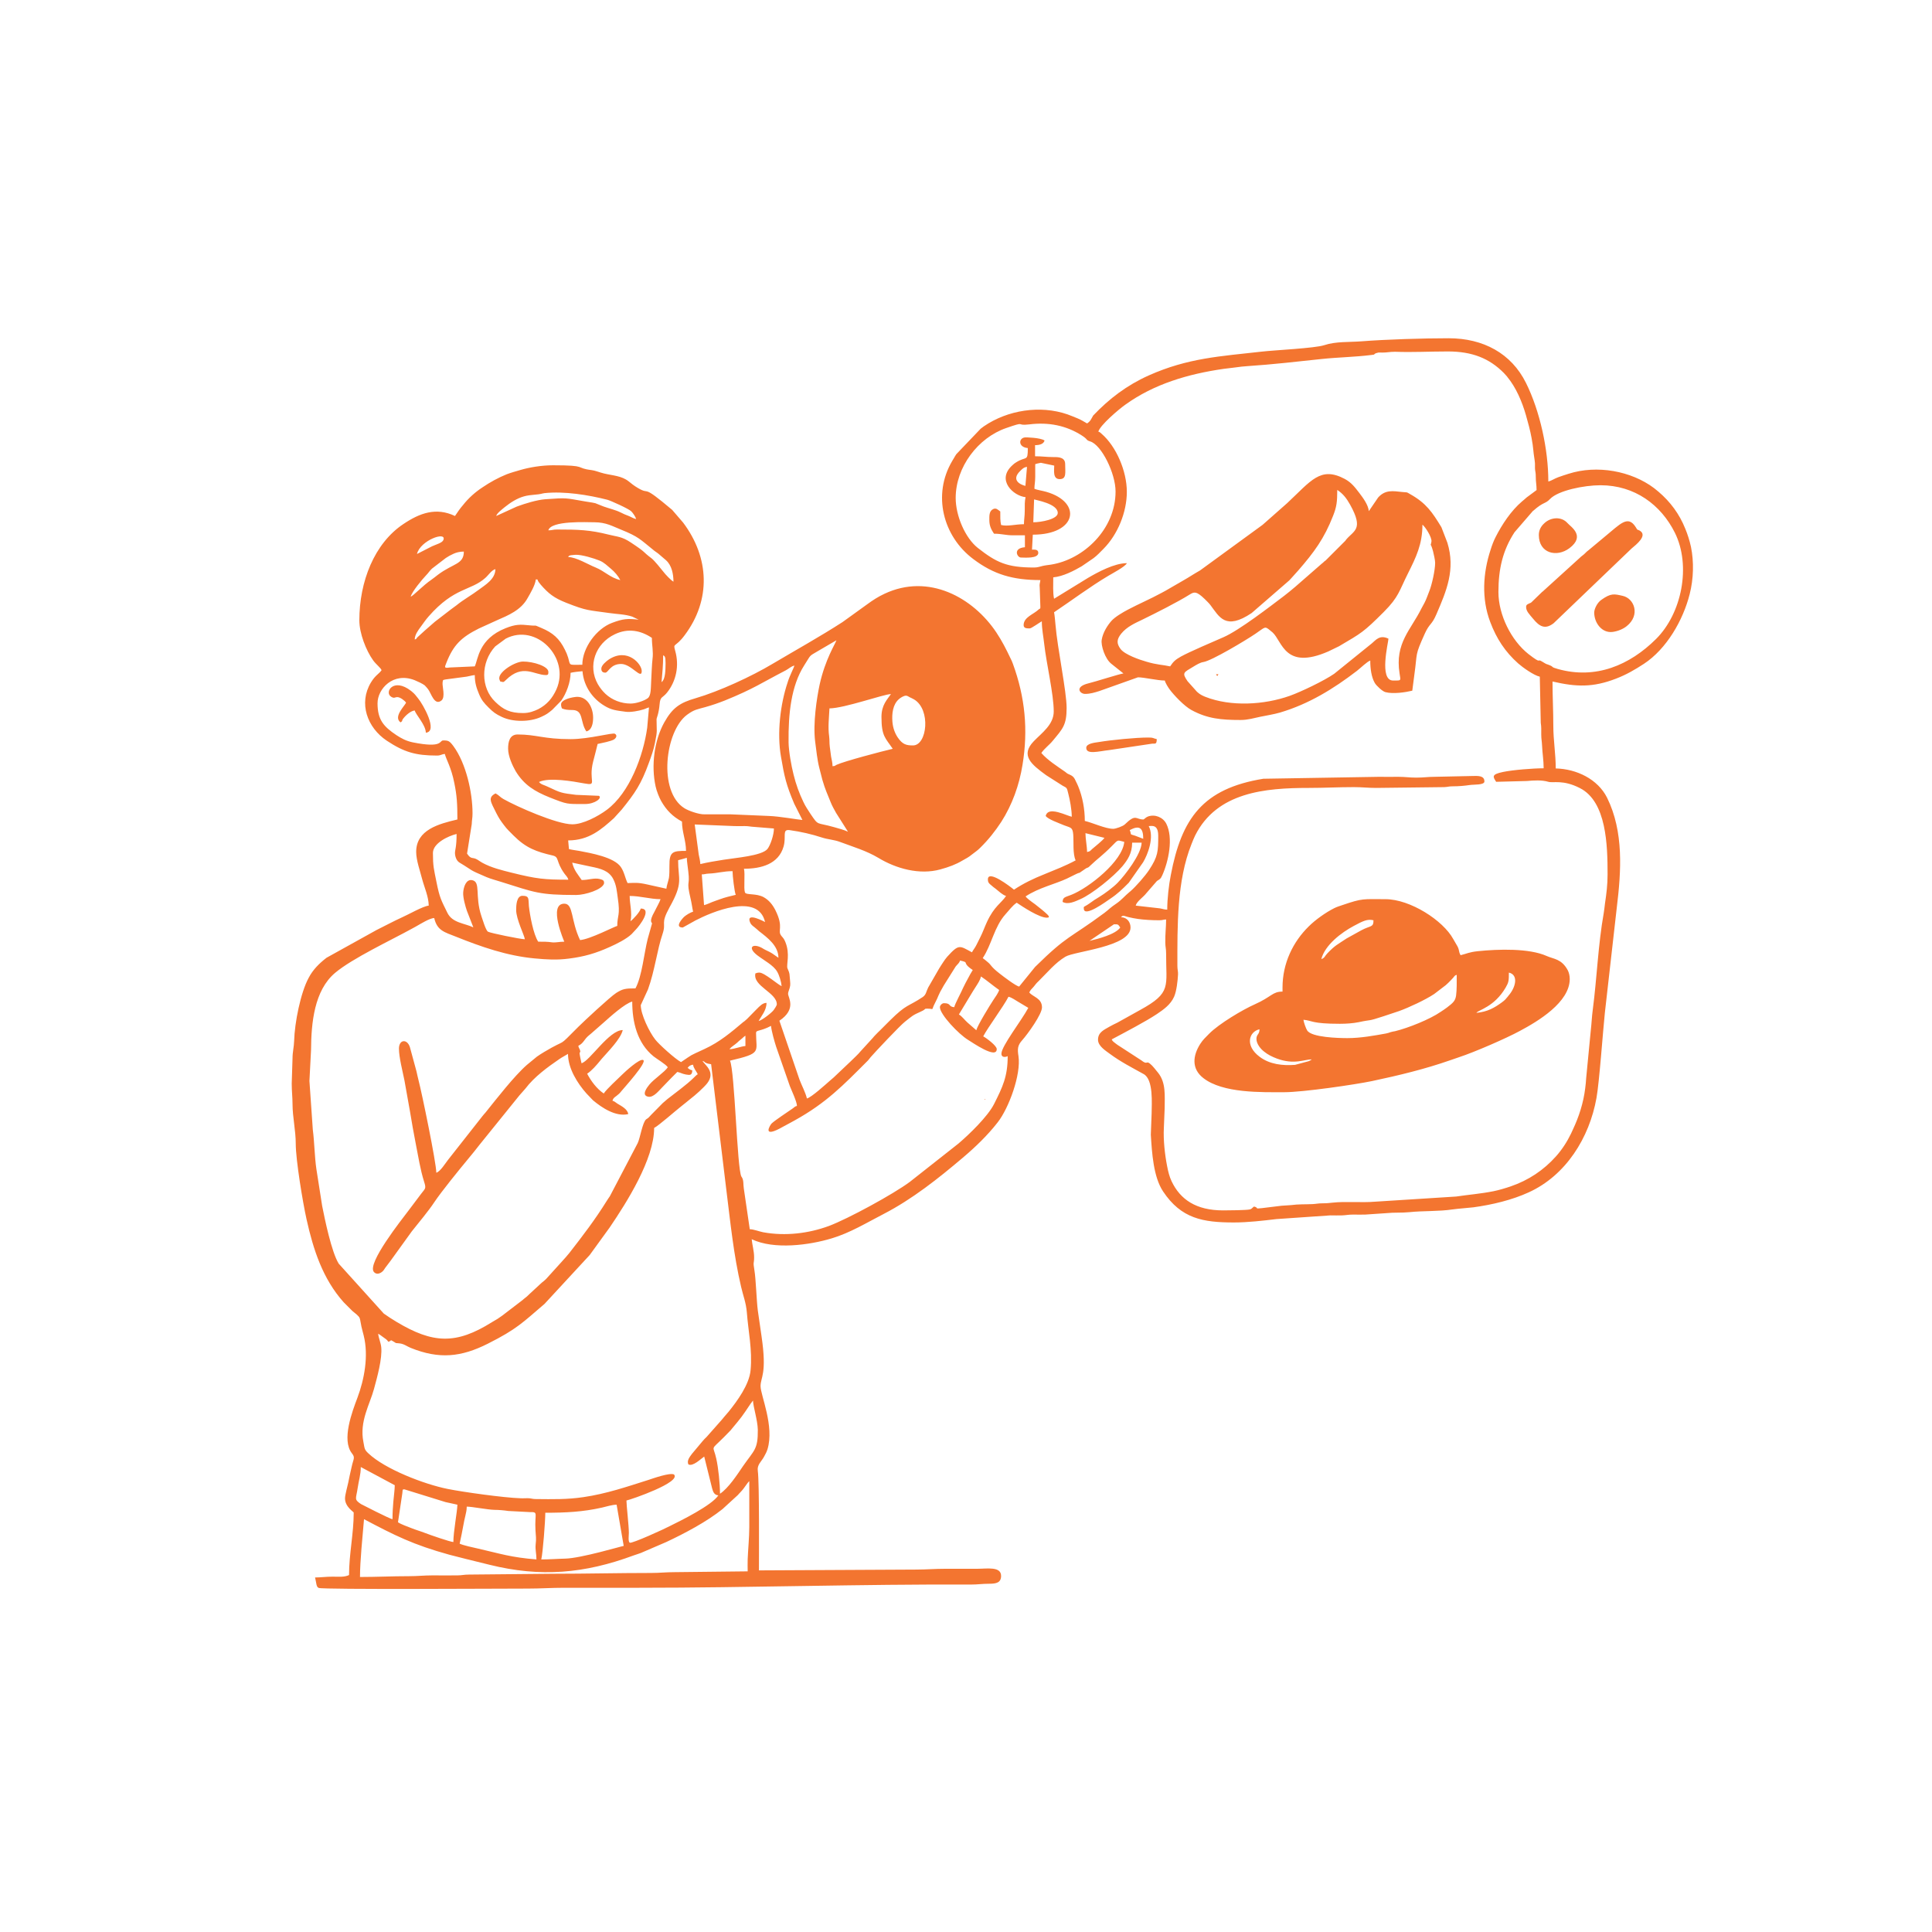 <?xml version="1.0" encoding="UTF-8"?>
<svg xmlns="http://www.w3.org/2000/svg" width="400" height="400" viewBox="0 0 400 400" fill="none">
  <path fill-rule="evenodd" clip-rule="evenodd" d="M112.065 322.865C112.398 321.465 112.898 314.931 112.898 313.198C117.032 313.198 120.665 313.031 124.632 312.131C125.532 311.931 126.732 311.531 127.665 311.531L129.132 320.065C128.732 320.098 120.265 322.631 116.998 322.698C115.332 322.731 113.898 322.865 112.065 322.865ZM203.932 227.531C203.632 227.831 204.132 227.631 203.965 227.531C203.998 227.531 203.965 227.531 203.932 227.531ZM252.265 139.598H251.765C252.132 140.098 251.898 140.098 252.265 139.598ZM124.498 138.431C124.498 138.998 124.765 139.265 125.332 139.265C125.932 139.265 126.365 137.465 128.598 137.465C130.732 137.465 132.865 140.831 132.865 138.931C132.865 137.465 129.898 134.031 126.065 136.531C125.532 136.898 124.498 137.731 124.498 138.431ZM103.365 140.398C103.365 140.765 103.432 140.598 103.532 141.065C104.298 141.265 104.198 141.298 104.732 140.798C108.232 137.331 110.598 139.765 113.032 139.765C113.532 139.765 113.532 139.531 113.532 139.098C113.532 137.965 110.498 136.965 108.298 136.965C106.665 136.965 103.365 138.998 103.365 140.398ZM116.165 145.831C116.165 146.265 116.232 146.298 116.332 146.665C116.932 146.931 117.565 146.998 118.465 146.998C120.898 146.998 120.032 149.398 121.398 151.431C122.565 151.165 122.798 149.698 122.798 148.631C122.832 146.531 121.532 143.831 118.898 144.331C117.965 144.465 116.165 144.931 116.165 145.831ZM224.898 154.831C224.898 156.298 227.498 155.531 229.632 155.298L238.565 153.965C239.232 153.931 239.465 154.131 239.498 153.031C238.598 152.831 238.932 152.698 237.698 152.698C235.165 152.698 230.065 153.198 227.498 153.631C226.598 153.765 224.898 153.931 224.898 154.831ZM82.265 144.331C82.865 144.331 83.798 145.065 84.065 145.465C83.898 146.065 81.332 148.398 82.932 149.565C83.532 149.131 83.032 149.398 83.465 148.798C83.965 148.131 85.032 147.165 85.865 147.098C86.098 147.998 88.132 150.065 88.165 151.698C90.798 151.465 87.532 145.731 86.565 144.598C86.032 143.965 85.998 143.765 85.132 143.065C81.432 140.165 79.498 143.365 80.998 144.265C81.665 144.665 81.732 144.331 82.265 144.331ZM318.598 110.765C318.598 114.565 322.298 115.465 324.932 113.498C328.332 110.931 325.198 109.065 324.532 108.298C323.265 106.865 320.998 107.065 319.665 108.398C319.065 108.965 318.598 109.731 318.598 110.765ZM330.065 126.831C330.065 128.965 331.665 131.131 333.898 130.831C335.065 130.665 336.098 130.198 336.798 129.631C339.665 127.331 338.365 123.898 335.965 123.365C334.198 122.965 333.532 122.765 331.532 124.198C330.665 124.798 330.065 126.098 330.065 126.831ZM213.932 108.131L214.098 103.398C214.398 103.531 218.998 104.265 218.998 106.198C218.998 107.498 215.565 108.131 213.932 108.131ZM212.298 100.598C211.165 100.331 209.332 99.365 211.198 97.531C211.598 97.131 211.965 96.731 212.632 96.665L212.298 100.598ZM212.798 92.765C212.798 95.698 212.498 94.365 210.365 95.731C210.065 95.931 209.898 96.031 209.632 96.298C206.165 99.398 209.865 102.698 212.332 102.931C212.132 103.865 212.165 104.598 212.165 105.731C212.165 106.865 211.998 107.631 211.998 108.531C210.232 108.531 208.665 109.031 207.265 108.698C207.065 107.765 207.098 107.031 207.098 105.898C206.632 105.565 206.265 105.098 205.632 105.398C204.765 105.798 204.832 106.831 204.832 107.698C204.832 108.965 205.298 109.731 205.798 110.498C207.398 110.498 208.198 110.831 209.732 110.831H212.198V113.298C209.632 113.498 210.598 115.431 211.365 115.431C212.132 115.431 214.965 115.698 214.965 114.465C214.965 113.698 214.165 113.798 213.665 113.798L213.832 110.698C222.965 110.698 224.132 103.998 216.632 101.831C216.098 101.665 214.565 101.398 214.165 101.198C214.165 100.365 214.332 99.798 214.332 98.731C214.332 97.865 214.332 96.998 214.332 96.098C214.698 95.998 214.832 95.931 215.265 95.865C215.632 95.798 215.365 95.798 215.732 95.865L218.265 96.398C218.265 97.398 217.932 99.198 219.398 99.198C220.865 99.198 220.532 97.831 220.532 96.098C220.532 94.798 219.432 94.598 218.065 94.631C216.598 94.631 215.798 94.465 214.298 94.465V92.165C215.165 92.165 216.065 91.965 216.265 91.198C215.365 90.598 212.398 90.531 212.198 90.565C210.865 90.698 210.765 92.598 212.798 92.765ZM315.965 125.665C315.965 125.165 316.298 125.098 316.698 124.898C316.932 124.798 316.832 124.865 317.032 124.731L319.265 122.565C319.298 122.531 319.332 122.498 319.365 122.498L326.998 115.565C327.332 115.231 327.332 115.265 327.698 114.965C328.065 114.698 328.132 114.565 328.465 114.265C328.665 114.098 328.598 114.131 328.832 113.965L332.232 111.131C335.432 108.531 337.032 106.498 338.698 109.198C339.132 109.931 338.865 109.498 339.498 109.865C341.165 110.865 338.832 112.698 337.798 113.565L321.665 129.031C319.932 130.365 318.765 129.765 317.432 128.131C316.598 127.131 315.965 126.531 315.965 125.665ZM118.132 153.031C112.498 153.031 111.098 152.065 107.165 152.065C105.465 152.065 105.198 153.698 105.198 154.998C105.198 156.598 106.132 158.565 106.765 159.665C108.498 162.531 110.732 163.865 113.798 165.098C117.532 166.565 117.265 166.465 121.098 166.465C123.265 166.465 124.732 165.165 123.998 164.765L119.265 164.565C116.165 164.165 116.265 164.231 113.298 162.831C112.598 162.498 111.998 162.431 111.598 161.898C113.698 160.898 118.598 161.765 120.965 162.198C123.832 162.731 121.765 161.765 122.798 157.698C123.132 156.398 123.432 155.298 123.732 154.031C124.532 153.865 126.465 153.465 127.065 153.131C127.565 152.831 127.865 152.265 127.332 151.931C126.865 151.598 122.065 153.031 118.132 153.031ZM297.132 116.498C297.132 118.098 296.432 121.131 295.932 122.365C295.598 123.198 295.332 124.031 294.932 124.798L294.298 125.965C292.098 130.431 288.765 133.131 289.765 139.431C289.998 140.998 290.198 140.898 288.432 140.898C285.465 140.898 287.432 133.065 287.465 132.231C285.665 131.365 284.865 132.498 284.032 133.198L276.232 139.498C274.165 140.931 269.365 143.231 267.032 144.065C261.765 145.931 254.865 146.365 249.532 144.265C248.965 144.031 248.498 143.798 248.065 143.431C247.998 143.365 247.898 143.265 247.798 143.198L245.865 141.031C244.632 139.231 245.098 139.231 247.065 138.031C247.732 137.631 248.465 137.165 249.165 137.065C250.932 136.765 257.932 132.565 259.898 131.231C262.032 129.798 261.798 129.531 263.098 130.631L263.465 130.931C265.498 132.765 265.965 138.831 275.032 134.865L277.232 133.798C281.865 131.065 282.265 130.931 286.498 126.698C289.632 123.565 289.698 122.298 291.498 118.731C293.165 115.398 294.498 112.698 294.498 108.631C295.032 108.998 296.498 111.231 296.365 112.131C296.132 113.498 296.098 111.931 296.698 114.131C296.832 114.665 297.132 115.998 297.132 116.498ZM242.265 137.965C242.965 136.931 243.332 136.598 244.498 135.931C246.232 134.965 251.165 132.865 253.298 131.931C256.598 130.498 263.132 125.431 265.865 123.365C266.698 122.731 267.365 122.165 268.198 121.465L273.698 116.665C273.732 116.631 273.765 116.598 273.798 116.598L274.232 116.198C274.265 116.165 274.298 116.131 274.332 116.131C274.365 116.098 274.398 116.065 274.432 116.065L278.532 111.965C278.565 111.931 278.598 111.898 278.598 111.865C278.632 111.831 278.665 111.798 278.665 111.765C280.298 109.798 282.398 109.665 279.532 104.498C278.765 103.131 278.065 102.231 276.865 101.431C276.865 103.898 276.732 104.965 275.998 106.798C274.165 111.498 272.098 114.298 268.798 118.098L267.332 119.731C267.165 119.898 267.098 119.965 266.932 120.165L259.132 126.931C253.698 130.565 252.465 127.731 250.598 125.265C250.265 124.831 249.798 124.398 249.398 123.998C247.665 122.331 247.232 122.531 246.298 123.098C243.865 124.631 239.232 126.965 236.565 128.265C234.898 129.065 233.298 129.765 232.132 131.198C231.198 132.365 231.132 133.198 231.998 134.365C232.865 135.531 235.932 136.598 237.365 136.998C239.565 137.665 240.798 137.631 242.265 137.965ZM232.598 139.431L230.132 137.465C228.765 136.431 227.898 133.598 228.098 132.465C228.332 130.965 229.298 129.465 230.098 128.565C230.832 127.731 232.432 126.798 233.498 126.231C235.632 125.098 238.265 123.965 240.398 122.798C240.732 122.598 240.932 122.531 241.265 122.331L244.898 120.231C245.498 119.865 246.132 119.531 246.732 119.131C247.332 118.731 247.865 118.465 248.465 118.098L261.265 108.765C261.298 108.731 261.332 108.698 261.365 108.698L266.498 104.165C271.432 99.565 273.365 96.465 278.432 99.165C279.832 99.931 280.532 100.898 281.432 102.065C282.165 103.031 283.298 104.531 283.398 105.831L285.332 102.998C286.832 101.331 288.432 101.665 290.332 101.865C291.598 101.998 291.065 101.798 291.998 102.331C295.265 104.165 296.532 106.031 298.432 109.165L299.665 112.365C301.365 117.898 299.498 122.298 297.398 127.165C296.398 129.498 295.998 128.965 294.998 131.165C292.865 135.898 293.498 134.931 292.832 139.665L292.398 142.998C291.032 143.331 288.432 143.731 286.832 143.298C286.198 143.131 284.965 141.965 284.632 141.398C283.965 140.231 283.698 138.565 283.698 136.765C283.098 136.931 281.665 138.331 280.932 138.898C276.065 142.631 270.965 145.765 264.998 147.531C263.732 147.898 262.198 148.131 260.932 148.398C259.632 148.665 258.365 149.065 256.865 149.065C252.832 149.065 249.965 148.798 246.665 146.998C245.232 146.231 243.032 143.931 242.132 142.698C241.865 142.331 241.265 141.398 241.165 140.898C239.632 140.898 236.898 140.231 235.598 140.231L227.632 143.065C226.665 143.365 225.765 143.665 224.632 143.665C223.598 143.665 222.365 142.198 225.398 141.465C226.698 141.165 231.865 139.498 232.598 139.431ZM260.132 215.098C260.132 216.165 261.065 217.231 261.732 217.731C262.498 218.365 263.398 218.798 264.365 219.165C267.965 220.498 270.065 219.331 271.565 219.331C271.465 219.431 271.498 219.431 271.298 219.531C271.132 219.631 271.065 219.665 270.865 219.731L268.132 220.465C265.565 220.665 262.865 220.365 260.798 218.798C257.698 216.498 258.565 213.598 260.765 213.098C260.765 214.231 260.132 214.098 260.132 215.098ZM278.965 214.931C281.732 214.931 284.598 214.398 286.998 213.965C287.632 213.831 287.332 213.865 287.898 213.698C288.198 213.598 288.632 213.531 288.832 213.498C291.565 212.831 296.065 211.031 298.265 209.498C298.765 209.165 299.032 208.998 299.532 208.631C300.898 207.598 301.298 207.198 301.465 206.131C301.632 204.898 301.598 203.331 301.598 201.831C301.032 201.998 301.198 202.165 300.398 202.931C299.998 203.331 299.732 203.631 299.332 203.965L296.932 205.798C295.132 206.998 291.698 208.598 289.665 209.331L286.465 210.398C282.898 211.565 284.232 210.998 281.298 211.631C280.165 211.865 278.732 211.965 277.398 211.965C271.532 211.965 271.732 211.298 269.865 211.131C269.898 211.598 270.398 212.998 270.632 213.331C271.498 214.798 277.198 214.931 278.965 214.931ZM305.665 209.698C306.132 209.065 309.365 208.498 311.732 204.465C312.365 203.365 312.398 203.065 312.398 201.365C314.432 201.831 313.832 204.431 312.298 206.165C312.265 206.198 312.232 206.231 312.232 206.265C311.698 206.898 311.665 206.998 310.898 207.565C309.432 208.631 307.965 209.498 305.665 209.698ZM273.565 198.565C274.332 195.631 277.732 193.065 280.298 191.698C282.232 190.665 283.098 190.231 284.365 190.531C284.365 192.065 283.798 191.565 281.865 192.598L278.798 194.298C276.865 195.598 276.465 195.665 274.832 197.365C274.298 197.898 274.265 198.365 273.565 198.565ZM265.532 204.465V205.298C263.432 205.298 263.298 206.365 259.798 207.931C257.298 209.031 252.365 211.965 250.332 214.031C249.632 214.731 248.998 215.331 248.498 216.131C246.965 218.531 246.632 221.265 249.132 223.198C253.165 226.365 261.198 226.131 265.865 226.131C269.832 226.131 280.665 224.531 284.032 223.831C289.698 222.631 295.032 221.331 300.198 219.531C300.898 219.298 301.332 219.131 302.032 218.898C305.298 217.831 311.865 214.965 314.632 213.465C318.465 211.431 324.998 207.498 324.998 202.698C324.998 201.998 324.832 201.331 324.565 200.831C323.265 198.498 321.732 198.598 320.232 197.931C316.598 196.298 310.198 196.498 305.998 196.931C304.098 197.131 303.765 197.431 302.398 197.765C302.065 197.131 302.198 197.265 301.998 196.531C301.898 196.165 301.665 195.731 301.465 195.431C301.232 194.998 301.132 194.865 300.865 194.398C298.765 190.565 291.965 186.165 286.832 186.165C282.132 186.165 282.198 185.931 277.898 187.398C277.232 187.631 276.832 187.731 276.232 188.031C274.498 188.898 272.332 190.431 270.965 191.798C267.698 194.998 265.532 199.431 265.532 204.465ZM111.065 322.865C105.732 322.431 103.698 321.698 99.032 320.631C97.998 320.398 95.932 319.965 95.165 319.598C95.432 318.431 95.732 316.898 95.932 315.798C96.065 314.998 96.165 314.631 96.332 313.898C96.465 313.231 96.632 312.765 96.632 311.931C97.765 311.931 100.898 312.565 102.365 312.598C103.198 312.598 104.398 312.698 105.232 312.831L109.732 313.065C111.532 313.031 110.665 313.298 110.865 316.831C110.932 318.165 111.065 318.398 110.898 319.798C110.798 320.898 111.065 321.665 111.065 322.865ZM154.798 325.331C154.798 324.531 154.765 323.665 154.798 322.865C154.865 321.065 155.132 318.231 155.132 316.165C155.132 312.998 155.132 309.831 155.132 306.665C154.698 306.998 154.198 307.998 153.465 308.765C153.265 308.965 153.165 309.065 152.998 309.265C152.898 309.365 152.865 309.431 152.765 309.531L149.598 312.431C146.265 315.098 141.765 317.465 137.932 319.265L132.665 321.531C132.165 321.731 131.632 321.865 131.198 322.031C121.032 325.798 111.932 326.598 101.332 323.965C99.698 323.565 98.232 323.198 96.598 322.798L93.065 321.898C85.565 319.831 81.732 317.898 75.365 314.531C75.065 318.065 74.532 323.231 74.532 326.498C77.998 326.498 81.098 326.331 84.698 326.331C86.498 326.331 87.732 326.165 89.598 326.165C91.298 326.165 92.998 326.198 94.698 326.165C95.665 326.165 96.032 325.998 97.132 325.998L114.665 325.831C121.465 325.831 127.898 325.665 134.798 325.665C136.598 325.665 137.832 325.498 139.698 325.498L154.798 325.331ZM93.865 319.265C93.098 319.198 89.065 317.798 88.032 317.398C86.998 316.998 86.132 316.765 85.132 316.365C84.232 315.998 83.098 315.631 82.398 315.165L83.298 309.165C83.398 308.465 83.232 308.331 83.765 308.365L92.265 310.998C93.098 311.198 93.898 311.331 94.698 311.531C94.665 313.031 93.865 317.098 93.865 319.265ZM148.898 309.431L148.732 309.598L148.898 309.431ZM149.065 309.265L148.898 309.431L149.065 309.265ZM81.265 314.531C80.732 314.498 74.865 311.465 74.732 311.398C73.232 310.398 73.732 310.331 74.065 307.998C74.265 306.565 74.698 305.331 74.698 303.731L81.732 307.498C81.732 308.431 81.498 310.031 81.432 310.965C81.332 312.198 81.265 313.131 81.265 314.531ZM149.065 309.265C149.065 307.198 148.732 303.931 148.298 301.998C147.665 299.065 146.965 300.465 149.898 297.531L151.265 296.131C151.298 296.098 151.398 295.998 151.398 295.965C153.598 293.331 153.565 293.365 155.398 290.631L155.898 289.965C155.932 291.231 156.865 294.065 156.898 296.031C156.932 300.098 156.165 300.198 153.865 303.498C152.665 305.265 150.832 308.098 149.065 309.265ZM148.732 309.598C147.865 309.531 147.632 308.865 147.432 308.131L145.798 301.565C145.098 302.031 143.498 303.665 142.532 303.198C142.132 302.398 142.832 301.598 143.265 300.998L145.498 298.331C145.765 297.998 145.998 297.798 146.298 297.498L148.598 294.898C148.898 294.531 149.065 294.398 149.365 294.031C149.832 293.431 150.365 292.865 150.865 292.265C152.632 290.065 155.132 286.665 155.398 283.698C155.798 279.465 154.898 275.465 154.632 271.765C154.465 269.698 153.865 268.298 153.432 266.398C151.898 259.865 151.232 253.198 150.398 246.498L147.232 220.331C146.898 220.298 146.432 220.198 146.165 220.065C145.665 219.831 146.065 219.831 145.432 219.665C145.998 220.531 148.198 221.965 146.432 224.265C145.732 225.165 143.898 226.798 142.965 227.498C142.332 227.998 141.765 228.498 141.065 229.031C139.865 229.965 136.398 233.031 135.432 233.531C135.432 239.998 129.765 248.931 126.232 254.131L122.098 259.831L112.732 269.965C108.232 273.798 107.032 275.165 100.998 278.198C95.498 280.965 90.965 281.465 85.032 279.065C84.265 278.765 83.665 278.231 82.698 278.131C81.498 277.998 82.298 278.198 81.432 277.731C80.598 277.265 81.265 277.565 80.398 277.798C80.032 277.265 79.898 277.265 79.365 276.865C78.865 276.531 78.832 276.431 78.298 276.131C78.365 276.965 78.832 277.965 78.932 278.931C79.165 281.265 78.098 285.131 77.432 287.565C76.565 290.765 74.398 294.298 75.232 298.498C75.498 299.865 75.398 300.098 76.265 300.898C79.698 304.165 87.832 307.298 92.665 308.265C95.765 308.898 104.365 310.098 107.765 310.198C108.332 310.231 108.998 310.165 109.565 310.198C110.198 310.265 110.265 310.365 111.032 310.365C114.465 310.398 117.432 310.465 120.798 309.965C125.565 309.265 129.732 307.831 134.265 306.398C135.165 306.098 138.632 304.865 139.532 305.265C141.165 306.865 130.665 310.465 129.698 310.665C129.698 311.698 130.198 315.831 130.198 317.365C130.198 317.898 129.998 319.198 130.398 319.398C130.832 319.631 137.765 316.465 138.732 315.931C140.965 314.831 147.332 311.698 148.732 309.598ZM151.032 217.231C151.398 216.698 152.098 216.365 152.632 215.865C152.998 215.531 152.998 215.498 153.432 215.165C153.832 214.865 153.932 214.665 154.332 214.431V216.565C153.265 216.665 152.098 217.198 151.032 217.231ZM202.132 213.298L200.298 211.698C199.665 211.131 199.232 210.465 198.532 210.031L200.865 206.165C201.265 205.498 201.632 204.898 202.065 204.231C202.465 203.598 202.932 202.931 203.098 202.165C204.398 203.031 205.565 204.065 206.865 204.965C206.698 205.565 206.032 206.498 205.665 207.031C204.998 208.031 202.365 212.331 202.132 213.298ZM197.565 208.531C196.298 208.431 196.998 207.698 195.432 207.698C195.065 207.698 194.598 208.131 194.598 208.531C194.598 210.031 198.498 214.131 200.432 215.298C201.365 215.865 206.365 219.365 206.365 217.198C206.365 216.498 204.198 214.898 203.565 214.565C204.565 212.665 207.732 208.431 208.798 206.365C209.498 206.531 210.198 207.065 210.832 207.431C211.565 207.865 212.198 208.265 212.898 208.665C211.498 211.298 207.332 216.598 207.332 218.165C207.332 218.931 208.098 218.931 208.632 218.665C208.632 222.865 207.598 225.031 205.798 228.598C204.498 231.165 200.632 234.898 198.432 236.765L188.365 244.698C184.965 247.231 175.598 252.331 171.598 253.831C167.432 255.365 162.632 255.965 158.032 255.131C157.165 254.965 156.032 254.498 155.232 254.498L153.998 246.065C153.865 245.231 153.998 244.465 153.632 243.798L153.498 243.598C152.598 241.998 152.132 221.698 151.132 219.598C157.832 218.031 156.532 217.865 156.532 213.865C156.532 213.198 157.365 213.598 159.632 212.398C159.732 213.498 160.365 215.698 160.698 216.731L163.532 224.865C163.865 225.731 164.998 228.098 164.998 228.965C164.498 229.098 164.565 229.198 164.065 229.531C163.165 230.165 160.465 231.931 159.765 232.598C159.432 232.931 157.565 235.898 162.198 233.231C162.965 232.798 163.732 232.431 164.532 231.965C171.098 228.331 174.632 224.631 179.432 219.831C179.865 219.431 179.898 219.298 180.265 218.865C181.098 217.898 186.365 212.298 187.365 211.531C188.898 210.331 188.865 210.231 190.665 209.431C191.932 208.865 191.198 208.831 192.032 208.831C193.565 208.831 192.665 209.398 193.598 207.631C194.398 206.131 194.065 206.298 195.398 204.031L197.865 200.098C198.232 199.631 198.598 199.431 198.765 198.865C200.965 199.365 198.865 199.131 201.398 200.831C201.032 201.398 200.732 201.965 200.398 202.598C200.065 203.198 199.732 203.831 199.398 204.531C198.998 205.498 197.765 207.698 197.565 208.531ZM225.565 194.798L230.632 191.365C231.498 191.365 231.465 191.331 231.932 192.031C230.965 193.465 227.265 194.398 225.565 194.798ZM134.998 191.198L134.098 194.398C133.332 197.431 132.932 202.098 131.565 204.631C129.465 204.631 128.932 204.731 127.598 205.565C126.332 206.365 120.798 211.531 119.732 212.598C115.065 217.265 117.798 214.731 112.665 217.798C112.065 218.165 111.732 218.365 111.165 218.765L109.098 220.465C106.432 222.798 102.698 227.631 100.498 230.365C100.265 230.665 100.132 230.731 99.898 231.065L92.765 240.131C92.232 240.798 91.165 242.565 90.332 242.798C90.332 240.765 87.365 226.365 86.632 223.565C86.465 222.931 86.365 222.398 86.232 221.831L84.865 216.798C84.298 215.031 82.598 215.198 82.598 217.098C82.598 218.898 83.365 221.831 83.732 223.665L84.898 230.198C85.265 232.398 85.632 234.565 86.065 236.731C86.598 239.398 86.998 242.098 87.798 244.631C88.298 246.165 88.032 246.031 87.165 247.198L84.632 250.565C83.098 252.598 75.965 261.565 77.398 263.331C77.898 263.931 78.632 263.731 79.165 263.265C79.432 263.031 79.532 262.831 79.732 262.531C80.132 261.965 80.465 261.598 80.865 261.031L85.265 254.931C86.665 253.165 88.765 250.665 89.898 248.931C91.365 246.731 95.132 242.098 96.932 239.931C97.732 238.965 98.532 237.998 99.265 237.031L107.532 226.798C107.965 226.265 108.365 225.898 108.765 225.398C110.632 222.931 113.332 220.965 115.865 219.231C116.498 218.798 117.032 218.565 117.598 218.198C117.598 221.198 119.565 224.298 121.398 226.365L122.765 227.798C124.598 229.331 127.465 231.265 130.065 230.665C129.965 229.631 128.598 228.965 127.832 228.498C127.365 228.198 127.232 227.998 126.798 227.898C126.965 227.331 127.198 227.231 127.632 226.898C128.032 226.598 128.332 226.331 128.632 225.931C129.198 225.231 134.065 219.898 133.165 219.465C132.432 219.098 129.365 221.931 128.798 222.498C127.865 223.431 125.598 225.465 124.998 226.398C123.565 225.431 122.365 223.831 121.565 222.298C122.532 221.665 123.498 220.531 124.265 219.598L124.565 219.231C125.865 217.731 128.498 215.131 128.932 213.265C126.098 213.265 122.098 219.698 120.398 220.131C119.565 216.565 120.332 218.598 120.098 217.465C120.032 217.165 119.832 217.031 119.732 216.531C120.932 215.898 120.832 215.265 121.965 214.331C122.165 214.165 122.132 214.198 122.332 214.031L125.032 211.665C126.265 210.565 129.398 207.731 130.898 207.365C130.898 211.631 131.932 215.965 135.298 218.698C135.965 219.231 137.832 220.331 138.265 220.965C137.565 221.998 135.432 223.365 134.465 224.531C133.998 225.098 132.665 226.798 134.232 227.065C135.298 227.265 136.432 225.798 137.065 225.165L138.998 223.165C139.765 222.331 138.398 223.831 139.165 222.998L140.232 221.931C140.998 222.098 141.132 222.298 141.998 222.465C142.798 222.598 143.298 222.698 143.332 221.598C142.832 221.498 142.698 221.331 142.365 221.098C142.632 220.731 142.932 220.498 143.498 220.431C143.565 221.131 144.198 221.831 144.465 222.398C144.065 222.665 143.965 222.831 143.598 223.165C142.232 224.531 139.732 226.331 138.165 227.565C137.698 227.931 137.632 228.065 137.198 228.398L134.765 230.865C134.632 231.031 134.498 231.165 134.365 231.298C134.165 231.498 134.298 231.365 134.098 231.531C133.932 231.631 134.032 231.565 133.798 231.731C133.032 232.298 132.532 235.631 132.032 236.665L126.265 247.665C126.032 248.031 125.832 248.265 125.598 248.665C123.265 252.431 120.598 255.931 117.865 259.431C117.365 260.065 116.798 260.665 116.265 261.265L113.065 264.798C112.665 265.198 112.565 265.231 112.165 265.565L109.532 267.998C109.165 268.365 109.098 268.431 108.665 268.765C108.432 268.931 108.432 268.965 108.232 269.131L103.965 272.398C103.598 272.665 103.365 272.831 102.998 273.065C102.598 273.331 102.265 273.465 101.865 273.731C94.398 278.431 89.598 278.165 82.132 273.698C81.232 273.165 80.265 272.531 79.465 271.965L70.132 261.631C68.632 259.231 67.232 252.365 66.698 249.665L65.498 241.998C65.132 239.498 65.098 236.431 64.765 233.898L64.065 223.798L64.398 217.398C64.432 211.765 65.065 205.065 69.365 201.431C72.965 198.398 81.032 194.631 85.365 192.231C85.632 192.098 85.832 191.965 86.098 191.831C86.998 191.331 88.932 190.098 89.898 190.065C90.498 192.698 92.065 192.998 94.398 193.931C99.632 196.031 104.965 197.898 110.698 198.431C113.232 198.665 115.265 198.798 117.798 198.465C120.965 198.065 123.365 197.365 126.232 196.065C127.732 195.398 129.665 194.431 130.765 193.398L131.632 192.465C132.365 191.731 135.132 188.131 132.665 188.098C132.498 188.798 131.132 190.298 130.532 190.731C130.932 188.998 130.365 187.165 130.365 185.498C132.598 185.498 134.632 186.165 136.765 186.165C136.665 186.365 136.632 186.498 136.532 186.731C136.432 186.965 136.332 187.098 136.198 187.398C135.932 187.931 135.798 188.198 135.532 188.698C134.265 190.931 134.998 190.931 134.998 191.198ZM145.298 181.031C145.998 181.031 145.965 180.898 146.765 180.865C148.565 180.798 149.765 180.365 151.665 180.365C151.665 181.298 152.065 184.731 152.332 185.265C151.198 185.531 150.065 185.798 148.998 186.198C148.398 186.431 147.998 186.531 147.432 186.765C146.965 186.965 146.298 187.265 145.765 187.398L145.298 181.031ZM140.398 178.098C140.998 177.965 141.565 177.765 142.198 177.598C142.198 178.331 142.432 179.665 142.498 180.398C142.898 183.631 142.032 182.031 142.965 185.998C143.198 186.931 143.298 187.865 143.498 188.765C142.932 188.898 142.098 189.431 141.698 189.765C141.332 190.098 139.532 192.031 141.365 192.031L143.998 190.565C147.198 188.898 156.965 184.665 158.398 190.898C158.398 190.898 154.432 188.731 155.265 190.898C155.465 191.431 155.765 191.631 156.198 191.965C156.632 192.298 156.732 192.431 157.165 192.798C158.932 194.165 161.165 195.831 161.165 198.298C159.732 197.331 160.098 197.431 158.398 196.631C158.098 196.498 158.132 196.465 157.765 196.265C155.865 195.231 154.665 196.131 156.765 197.765C158.198 198.865 160.132 199.831 160.898 201.165C161.332 201.898 161.732 203.198 161.832 204.165C161.232 203.998 158.265 201.365 157.232 201.365C156.798 201.365 156.765 201.431 156.398 201.531C155.798 204.165 160.832 205.498 160.832 207.931C160.832 208.198 160.332 208.898 160.198 209.098C159.798 209.665 157.832 211.198 157.065 211.398C157.632 210.331 158.698 209.198 158.698 207.631C157.865 207.665 157.365 208.231 156.532 209.065C155.865 209.731 155.332 210.298 154.665 210.965L154.132 211.431C154.098 211.465 154.065 211.498 154.032 211.498C153.998 211.531 153.965 211.565 153.932 211.565C151.398 213.698 149.032 215.731 145.832 217.198C142.398 218.798 143.698 218.098 140.998 219.898C139.798 219.265 136.365 216.165 135.665 215.231C134.432 213.665 132.665 210.031 132.665 208.098L134.165 204.831C135.565 200.965 136.065 196.598 137.165 193.398C138.032 190.831 136.632 191.498 138.632 187.831C141.532 182.665 140.398 182.198 140.398 178.098ZM94.198 176.598C94.198 175.931 94.532 175.398 94.532 172.665C92.832 173.065 89.632 174.565 89.632 176.598C89.632 179.365 89.832 179.931 90.365 182.598C91.032 185.965 91.365 186.398 92.632 188.998C93.665 191.098 96.165 191.131 97.998 191.998L96.665 188.565C96.398 187.798 95.832 185.865 95.898 184.798C95.965 183.665 96.498 181.965 97.765 182.231C99.598 182.598 98.265 185.465 99.665 189.665C99.898 190.298 100.565 192.631 101.032 192.898C101.598 193.198 107.665 194.431 108.665 194.465C108.598 193.698 106.865 190.331 106.865 188.398C106.865 187.498 106.932 185.465 108.165 185.465C109.665 185.465 109.365 186.131 109.498 187.565C109.698 189.465 110.432 193.465 111.432 194.965C112.532 194.965 113.398 194.965 114.265 195.098C115.032 195.198 115.832 194.965 116.832 194.965C116.832 194.965 113.398 187.098 116.832 187.098C118.765 187.098 118.132 190.531 120.098 194.631C122.165 194.465 127.198 191.831 127.798 191.698C127.798 189.465 128.465 189.598 127.898 185.865C127.698 184.465 127.632 183.265 126.932 181.931C126.032 180.265 124.365 179.831 122.365 179.431L118.465 178.598C118.865 180.265 119.632 180.998 120.432 182.198C121.932 182.198 123.032 181.698 124.198 181.998C124.665 182.131 125.032 182.198 125.065 182.698V182.898C124.732 184.198 121.098 185.298 119.298 185.298C111.532 185.298 110.732 184.765 103.698 182.565C102.665 182.231 101.698 181.998 100.732 181.598C96.765 179.898 98.265 180.465 95.098 178.565C94.498 178.198 94.198 177.298 94.198 176.598ZM224.732 172.498C226.032 172.798 227.365 173.165 228.665 173.465C228.298 174.031 226.698 175.265 226.098 175.798C225.632 176.231 225.765 176.231 225.065 176.398C225.065 175.265 224.732 173.665 224.732 172.498ZM233.898 171.865C235.832 170.831 236.698 171.298 236.698 173.665L235.032 173.031C233.665 172.631 234.365 172.865 233.898 171.865ZM143.832 170.698L144.665 176.931C144.798 177.431 144.965 178.331 144.998 178.898C146.498 178.531 148.165 178.265 149.832 177.998C152.265 177.598 157.732 177.198 158.898 175.765C159.498 174.998 160.232 172.865 160.232 171.531L156.132 171.198C155.298 171.165 155.098 171.031 154.165 171.031C153.465 171.031 152.698 171.065 152.032 171.031L143.832 170.698ZM237.832 171.031C239.032 173.331 237.632 176.931 236.665 178.531L233.698 182.765C232.398 184.065 231.398 185.065 229.832 186.098C228.998 186.665 224.565 189.931 224.398 188.198C224.332 187.531 224.332 187.931 225.632 186.998C226.298 186.498 226.865 186.131 227.598 185.698C228.698 185.031 230.498 183.698 231.398 182.765C232.965 181.165 236.298 176.831 236.365 174.465H234.398C234.398 176.698 233.432 178.065 232.398 179.331C230.565 181.498 226.065 185.131 223.665 186.165C222.598 186.631 221.132 187.365 219.998 186.731C220.065 185.765 220.398 185.798 221.798 185.265C225.432 183.831 232.432 178.298 232.765 174.298C231.265 173.965 231.632 173.698 230.198 175.165C228.298 177.098 227.098 177.898 225.898 179.065C225.032 179.931 225.398 179.398 224.632 179.931C222.698 181.265 224.098 180.365 222.865 180.931L220.898 181.898C218.498 183.031 215.032 183.798 212.332 185.598C212.565 185.931 213.298 186.498 213.632 186.731C214.165 187.098 214.498 187.365 215.032 187.798C215.532 188.198 215.932 188.498 216.365 188.898C216.665 189.198 217.765 189.998 216.732 189.998C215.132 189.998 211.632 187.665 210.498 186.898C209.565 187.531 208.932 188.465 208.165 189.298C205.832 191.898 205.332 195.565 203.465 198.365C203.765 198.565 204.132 198.898 204.465 199.165C205.298 199.831 205.032 200.065 206.965 201.565C207.765 202.198 210.265 204.098 210.998 204.265L214.298 200.198C221.098 193.498 221.332 194.431 228.665 188.998C229.765 188.165 229.698 188.031 231.232 186.998C232.198 186.331 232.932 185.431 233.832 184.698C233.865 184.665 233.965 184.598 233.998 184.565C235.198 183.531 237.132 181.298 237.898 180.131C239.765 177.298 239.798 176.265 239.798 173.031C239.798 170.598 238.432 171.031 237.832 171.031ZM187.565 144.031C187.898 144.031 188.132 144.265 188.365 144.365C188.698 144.531 188.898 144.598 189.232 144.798C192.765 146.865 191.965 154.331 189.032 154.331C187.665 154.331 186.865 154.165 185.832 152.631C185.265 151.765 184.865 150.698 184.765 149.431C184.632 147.798 184.832 145.831 186.132 144.731C186.432 144.465 187.098 144.031 187.565 144.031ZM182.498 148.431C182.498 145.931 183.698 144.831 184.465 143.698C182.932 143.731 174.865 146.631 171.732 146.665C171.632 148.665 171.398 150.531 171.665 152.431C171.765 153.165 171.698 153.831 171.798 154.598C171.898 155.398 171.965 155.898 172.065 156.631C172.165 157.298 172.365 157.831 172.365 158.631C173.098 158.565 172.665 158.598 173.232 158.331C174.832 157.598 182.532 155.565 184.832 155.031C183.332 152.798 182.498 152.465 182.498 148.431ZM98.298 139.765C98.298 141.398 98.665 142.465 99.165 143.665C99.698 144.965 100.198 145.531 101.132 146.465C102.132 147.465 102.632 147.831 103.898 148.431C106.198 149.531 109.732 149.498 112.032 148.431C113.198 147.898 113.432 147.698 114.332 146.965L116.198 145.065C117.232 143.598 118.132 141.265 118.132 139.298C118.632 139.165 120.032 138.998 120.598 138.965C120.865 142.231 122.832 144.731 125.098 146.098C126.565 146.998 127.532 147.098 129.565 147.365C130.532 147.498 132.265 147.198 133.265 146.865C133.798 146.698 133.832 146.598 134.365 146.465L133.998 150.665C133.198 156.465 130.365 164.131 125.632 167.665C123.798 169.031 120.698 170.665 118.498 170.665C115.265 170.665 106.932 166.965 104.232 165.431C103.465 164.998 103.398 164.698 102.598 164.265C100.932 165.131 101.598 165.998 102.765 168.365C103.332 169.465 103.632 169.898 104.365 170.865C104.998 171.731 105.598 172.231 106.332 172.998C108.898 175.565 110.998 176.331 114.465 177.131C115.832 177.465 115.032 178.298 116.832 180.831C117.132 181.265 117.532 181.565 117.665 182.131C112.698 182.131 111.098 181.965 105.998 180.698C103.865 180.165 101.765 179.665 99.865 178.631C99.432 178.398 99.265 178.231 98.865 177.998C97.765 177.331 97.598 178.065 96.698 176.731L97.665 170.665C97.698 169.698 97.832 169.431 97.832 168.365C97.832 164.098 96.498 158.031 93.865 154.465C93.065 153.398 92.832 153.298 91.765 153.298C90.898 153.298 91.798 154.965 85.465 153.698C84.032 153.398 83.098 152.865 82.065 152.198C79.432 150.431 78.165 149.031 78.165 145.598C78.165 142.631 81.398 139.065 85.865 140.831C86.365 141.031 87.532 141.565 87.932 141.898C88.065 141.998 88.498 142.531 88.632 142.698C89.265 143.498 89.932 146.198 91.398 145.031C92.265 144.331 91.532 142.065 91.632 141.331C91.698 140.698 91.698 140.798 92.298 140.665L96.065 140.165C96.732 140.131 97.565 139.831 98.298 139.765ZM108.298 147.631C105.598 147.631 104.232 146.931 102.565 145.331C99.498 142.431 99.465 137.165 102.532 133.831L104.698 132.231C110.998 128.931 118.098 136.165 115.198 142.731C114.365 144.565 113.232 145.898 111.432 146.831C110.565 147.231 109.598 147.631 108.298 147.631ZM136.965 141.231C137.132 139.398 137.298 137.731 137.298 135.665C137.598 135.865 137.798 135.831 137.798 137.298C137.765 138.465 137.832 140.598 136.965 141.231ZM164.465 137.798C163.765 137.965 163.298 138.465 162.665 138.798C157.632 141.398 156.065 142.598 150.065 145.031C148.798 145.531 147.465 145.998 146.032 146.398C144.398 146.865 143.765 146.865 142.232 147.998C137.698 151.365 136.198 163.898 141.698 167.331C142.532 167.865 144.698 168.631 145.832 168.598C147.632 168.598 149.432 168.598 151.232 168.598L159.098 168.931C161.398 168.998 165.332 169.731 166.132 169.765L164.432 166.398C162.765 162.465 162.398 160.798 161.698 156.698C160.832 151.765 161.565 145.765 163.065 141.298C163.465 139.931 164.365 138.298 164.465 137.798ZM130.565 145.665C128.598 145.665 126.732 144.931 125.365 143.665C124.732 143.065 124.232 142.431 123.765 141.631C121.665 137.898 123.198 133.231 127.332 131.298C129.998 130.031 132.632 130.498 134.965 132.065C134.965 133.598 135.298 134.931 135.098 136.431C134.965 137.498 134.898 139.565 134.832 140.731C134.732 142.431 134.832 144.031 134.098 144.565C133.365 145.098 131.732 145.665 130.565 145.665ZM173.165 132.565C172.998 133.231 170.865 136.431 169.698 141.731C169.098 144.531 168.298 149.765 168.765 153.498C168.998 155.231 169.198 157.331 169.632 158.998C169.865 159.931 170.032 160.565 170.265 161.465C170.898 163.631 171.265 164.265 171.998 166.131C172.298 166.898 172.698 167.565 173.098 168.298L175.565 172.198C174.798 171.831 173.665 171.531 172.732 171.265C168.898 170.165 169.565 171.098 167.798 168.498C167.265 167.665 166.765 166.965 166.332 166.031C165.465 164.231 164.798 162.398 164.298 160.365C163.832 158.531 163.298 155.565 163.265 153.698C163.198 147.765 163.798 141.998 166.498 137.765C168.032 135.398 167.332 135.998 169.398 134.765L173.165 132.565ZM120.565 137.631C117.598 137.631 118.132 137.898 117.632 136.165C117.465 135.598 117.232 135.031 116.965 134.531C115.832 132.198 114.432 130.998 112.132 130.031C110.232 129.231 111.465 129.665 109.598 129.465C107.698 129.265 106.765 129.231 104.665 130.065C99.065 132.298 98.998 136.498 98.298 137.965L93.098 138.198C91.965 138.365 91.998 138.231 92.432 137.198C93.865 133.531 95.532 131.931 99.132 130.131L102.865 128.431C105.232 127.398 107.865 126.331 109.232 123.831C109.765 122.898 110.832 121.131 110.932 119.965H111.265C111.365 120.365 111.698 120.731 111.965 121.065C113.565 122.898 114.698 123.798 117.232 124.798C121.532 126.498 121.765 126.298 126.232 126.931C127.832 127.165 129.398 127.165 130.898 127.665L132.232 128.298C129.932 128.031 128.998 128.098 126.698 128.965C123.498 130.165 120.565 134.131 120.565 137.631ZM310.232 122.565C310.232 117.798 311.132 113.931 313.565 110.198L317.365 105.798C317.398 105.765 317.432 105.731 317.465 105.731C319.598 103.831 319.898 104.398 320.932 103.298C322.598 101.565 327.898 100.465 331.365 100.465C338.465 100.465 343.898 104.531 346.765 110.298C350.165 117.165 348.198 126.998 342.865 132.298C337.432 137.698 330.398 140.731 322.498 138.498C321.065 138.098 321.698 138.098 320.932 137.765C319.932 137.331 320.565 137.765 319.265 136.965C318.098 136.231 319.398 137.698 316.432 135.398C312.932 132.631 310.232 127.365 310.232 122.565ZM85.865 132.398C86.432 132.198 85.965 132.431 86.398 131.965L87.932 130.565C88.698 129.931 89.265 129.365 90.032 128.731L93.365 126.165C93.765 125.831 94.098 125.665 94.498 125.331C95.965 124.131 97.632 123.231 99.132 122.098C100.365 121.165 102.565 119.931 102.565 117.831C101.765 118.031 101.098 119.131 100.465 119.665C97.432 122.365 94.098 121.531 88.765 127.598C88.132 128.298 87.665 129.031 87.065 129.831C86.598 130.465 85.865 131.431 85.865 132.398ZM128.432 120.098C127.998 119.265 127.232 118.365 126.498 117.765C125.765 117.165 125.065 116.431 124.132 116.065C122.998 115.598 120.398 114.798 119.132 114.865C117.565 114.965 117.832 115.098 117.632 115.331C119.298 115.331 121.865 116.931 123.332 117.498C125.198 118.265 126.365 119.631 128.432 120.098ZM85.032 123.531C85.532 123.398 87.665 121.131 89.265 120.065C89.798 119.698 90.132 119.398 90.665 118.998C93.865 116.598 96.032 116.865 96.032 114.198C95.165 114.198 94.432 114.398 93.865 114.665C93.265 114.931 92.798 115.198 92.298 115.531L89.432 117.731C88.898 118.231 88.732 118.598 88.198 119.131C87.398 119.965 85.265 122.531 85.032 123.531ZM86.332 114.698C86.998 111.865 92.532 109.898 91.798 111.798C91.565 112.398 90.332 112.698 89.465 113.098L86.332 114.698ZM113.532 109.798C114.365 109.798 114.432 109.631 115.332 109.631C119.732 109.631 122.098 109.698 126.065 110.698C127.865 111.165 128.665 111.031 130.632 112.331C133.965 114.531 132.898 114.098 134.898 115.598C135.498 116.065 136.832 117.731 137.365 118.398C137.732 118.898 138.932 120.165 139.432 120.431C139.432 118.831 139.065 117.065 137.932 116.031C137.932 116.031 137.732 115.831 137.665 115.798L136.265 114.598C135.898 114.298 135.598 114.165 135.232 113.831C132.532 111.665 132.232 111.131 128.598 109.665C126.832 108.965 125.498 108.131 123.065 108.131C121.532 108.131 114.065 107.731 113.532 109.798ZM102.732 106.831C102.898 106.231 103.865 105.531 104.498 104.998C105.665 104.065 107.032 103.165 108.498 102.765C109.065 102.598 110.032 102.465 110.598 102.431C112.232 102.298 111.998 102.198 112.732 102.098C116.832 101.665 121.798 102.465 125.732 103.465C126.398 103.631 130.232 105.365 130.698 105.865C131.032 106.198 131.598 106.998 131.698 107.465C131.098 107.331 130.698 107.031 130.098 106.798C129.565 106.598 129.065 106.398 128.498 106.098C127.432 105.565 126.065 105.265 124.965 104.865C122.565 103.965 124.065 104.298 121.232 103.831C116.898 103.098 117.598 103.031 112.865 103.365C111.165 103.498 108.765 104.231 107.132 104.831C106.698 104.998 106.965 104.898 106.665 105.031L102.732 106.831ZM214.098 117.498C214.865 117.498 215.298 117.298 215.898 117.165C216.465 117.031 216.965 116.998 217.598 116.898C224.365 115.831 230.965 109.565 230.965 101.765C230.965 97.998 228.065 92.131 225.732 91.398C224.698 91.065 225.398 91.065 223.932 90.131C220.732 88.098 217.098 87.365 213.098 87.865C210.098 88.231 212.698 87.098 208.298 88.631C202.498 90.631 197.865 96.698 197.865 103.098C197.865 106.798 199.832 111.365 202.432 113.431C206.298 116.465 208.465 117.498 214.098 117.498ZM299.765 72.765C304.765 72.765 308.332 74.165 311.365 77.231L311.998 77.931C312.032 77.965 312.065 77.998 312.065 78.031C313.865 80.198 315.132 83.165 315.932 85.965C316.365 87.465 316.832 89.198 317.098 90.698C317.265 91.631 317.398 92.431 317.465 93.265C317.532 94.165 317.732 95.065 317.798 95.898C317.832 96.365 317.765 96.865 317.832 97.331C317.898 97.831 317.965 97.931 317.965 98.665C317.965 99.865 318.132 100.331 318.132 101.465L316.065 102.998C315.698 103.298 315.498 103.531 315.098 103.831C312.865 105.731 310.965 108.598 309.665 111.165C309.232 111.998 308.898 112.898 308.598 113.865C307.032 118.631 306.698 123.931 308.532 128.765C309.832 132.231 311.632 134.965 314.332 137.365C315.232 138.165 317.565 139.831 318.798 140.098L318.998 149.665C319.132 150.465 319.098 151.165 319.098 152.031C319.098 153.065 319.232 153.431 319.265 154.331C319.332 155.931 319.598 157.431 319.598 159.065C317.465 159.065 313.198 159.398 311.165 159.831C308.765 160.331 309.065 160.798 309.765 161.865L316.132 161.698C317.565 161.565 319.232 161.465 320.565 161.865C321.565 162.165 323.598 161.365 327.098 163.165C332.632 165.965 332.832 175.031 332.832 181.031C332.832 183.198 332.598 185.031 332.298 187.031C332.232 187.565 332.132 188.498 332.032 189.065C330.865 195.631 330.632 202.431 329.765 209.065C329.565 210.531 329.532 211.798 329.365 213.231L328.398 223.231C328.365 223.765 328.298 224.665 328.198 225.331C327.832 228.331 326.898 231.231 325.632 233.898C325.498 234.198 325.432 234.365 325.265 234.698C324.465 236.365 323.365 238.065 322.132 239.431C319.598 242.265 316.465 244.365 312.765 245.631C311.698 245.998 310.232 246.431 309.198 246.631C306.498 247.165 304.165 247.331 301.465 247.731L284.665 248.798C281.898 249.031 278.565 248.698 275.865 248.998C275.198 249.065 274.798 249.131 273.865 249.131C272.865 249.131 272.532 249.265 271.732 249.298C270.232 249.365 268.798 249.298 267.365 249.498C266.798 249.565 266.098 249.565 265.365 249.631L261.265 250.131C259.598 250.331 260.732 250.065 259.632 249.798C259.232 250.065 259.198 250.298 258.765 250.398C258.098 250.565 254.332 250.598 253.232 250.598C247.665 250.598 244.365 248.365 242.565 244.565C242.098 243.565 241.865 242.598 241.632 241.398C241.165 239.031 240.832 235.965 240.965 233.531L241.132 229.431C241.132 226.865 241.432 224.165 239.765 222.098C239.232 221.465 238.698 220.698 238.065 220.198C237.265 219.565 237.598 220.565 236.298 219.531L231.832 216.631C231.532 216.431 231.232 216.265 230.965 216.031C230.632 215.765 230.332 215.598 230.165 215.198C232.798 213.798 237.198 211.498 239.498 209.965C240.932 208.998 242.365 207.998 243.098 206.331C243.598 205.165 243.832 203.065 243.898 201.731C243.932 201.165 243.765 200.765 243.765 199.965C243.765 191.698 243.632 182.365 246.698 174.731C246.965 174.098 247.132 173.598 247.432 172.998C251.932 163.998 261.932 163.131 270.965 163.131C274.265 163.131 276.998 162.965 280.298 162.965C282.065 162.965 283.165 163.131 284.898 163.131L298.998 162.965C299.832 162.931 299.898 162.798 300.798 162.798C301.998 162.798 303.165 162.698 304.298 162.531C305.165 162.398 307.332 162.565 307.332 161.798C307.332 160.531 305.965 160.631 304.698 160.665L296.998 160.831C295.665 160.831 294.732 160.998 293.232 160.998C291.765 160.998 290.965 160.831 289.465 160.831C288.165 160.831 286.798 160.865 285.532 160.831L261.565 161.231C249.032 163.265 244.632 169.431 242.398 181.198C241.998 183.231 241.665 186.031 241.665 188.331C241.065 188.331 240.732 188.165 240.132 188.065L235.132 187.498C235.365 186.598 236.732 185.731 237.332 184.931L239.532 182.398C240.098 182.031 240.298 181.998 240.632 181.231C241.932 178.331 242.965 173.498 241.465 170.531C240.798 169.231 239.132 168.498 237.632 169.065C237.198 169.231 236.865 169.665 236.732 169.665C235.098 169.665 235.232 168.398 232.865 170.698C232.498 171.065 230.998 171.598 230.498 171.598C228.865 171.598 226.198 170.331 224.598 169.965C224.598 167.498 224.132 164.998 223.232 162.798C223.032 162.298 222.965 162.231 222.765 161.798C222.432 161.031 222.198 160.698 221.432 160.365C220.865 160.131 220.932 160.098 220.532 159.798C218.865 158.631 216.898 157.398 215.598 155.898C216.232 154.965 217.265 154.231 217.965 153.365C220.032 150.865 220.832 150.131 220.832 146.565C220.832 143.165 218.932 134.231 218.532 129.398C218.465 128.698 218.365 127.398 218.232 126.765C221.965 124.265 225.632 121.498 229.498 119.198C230.098 118.831 233.032 117.298 233.298 116.598C230.732 116.598 227.332 118.431 225.232 119.665L218.232 123.965C217.965 122.765 218.065 120.998 218.065 119.531C220.065 119.365 222.365 118.165 223.965 117.231L226.398 115.565C227.198 114.965 227.798 114.298 228.498 113.598C231.398 110.665 233.298 106.065 233.298 101.831C233.298 97.531 231.098 92.431 228.098 89.831C227.965 89.731 228.032 89.765 227.832 89.598C227.598 89.431 227.732 89.465 227.398 89.365C227.765 88.031 231.598 84.765 232.965 83.798C238.932 79.498 245.965 77.431 253.365 76.365C254.265 76.231 254.965 76.198 255.832 76.065C256.432 75.965 257.665 75.831 258.332 75.798C263.398 75.465 268.598 74.865 273.598 74.331C277.032 73.965 280.432 73.931 283.898 73.498C284.965 73.365 284.165 73.465 284.865 73.131L285.365 72.998C285.565 72.965 285.965 72.998 286.198 72.998C287.232 72.998 287.665 72.831 288.832 72.831C292.598 72.965 295.898 72.765 299.765 72.765ZM225.065 87.665C224.398 87.298 223.932 86.965 223.132 86.631C222.398 86.331 221.765 86.065 221.032 85.798C215.365 83.831 208.598 84.898 203.698 88.265C203.365 88.498 203.365 88.531 203.032 88.765L197.998 94.031C197.632 94.565 197.498 94.898 197.132 95.465C193.032 102.398 195.198 111.031 201.532 115.765C205.732 118.931 209.698 120.098 215.398 120.098C215.332 120.798 215.165 120.798 215.265 121.698L215.398 125.665C215.398 126.165 215.298 125.931 215.065 126.165C213.998 127.198 211.932 127.765 211.932 129.431C211.932 130.165 212.732 130.098 213.232 130.098C213.532 130.098 215.265 128.865 215.698 128.631C215.698 130.298 216.032 131.798 216.198 133.365C216.632 137.298 218.165 143.731 218.165 147.298C218.165 150.031 215.698 151.731 214.032 153.465C211.198 156.398 213.532 158.265 216.598 160.498L219.998 162.665C220.965 163.165 220.865 163.098 221.165 164.265C221.498 165.531 221.898 167.598 221.898 169.098C221.365 168.965 220.565 168.631 219.965 168.431C218.932 168.098 216.865 167.398 216.498 168.931C216.965 169.631 219.298 170.431 220.298 170.865C221.665 171.398 222.065 171.231 222.198 172.731C222.332 174.298 222.065 176.731 222.698 178.131C220.598 179.265 218.498 180.065 216.232 180.998C213.965 181.898 211.898 182.898 209.932 184.198C209.132 183.531 204.532 179.998 204.532 182.065C204.532 182.731 204.798 182.931 205.165 183.231C205.532 183.531 205.765 183.765 206.165 184.031C206.765 184.498 207.565 185.298 208.298 185.498C207.332 186.965 205.832 187.631 204.332 190.898C203.865 191.898 203.465 193.065 202.932 194.098C202.632 194.665 202.465 195.031 202.165 195.631C201.798 196.365 201.565 196.531 201.232 197.165C198.665 195.798 198.565 195.365 196.098 198.098C195.798 198.431 195.532 198.831 195.265 199.231C194.932 199.765 194.765 199.965 194.432 200.531L192.165 204.465C191.732 205.331 191.765 205.931 191.032 206.431C187.932 208.498 187.765 207.798 184.265 211.265C183.532 211.998 182.932 212.598 182.232 213.298C181.832 213.698 181.532 213.965 181.165 214.365C180.932 214.598 180.932 214.631 180.698 214.898L178.198 217.631C177.632 218.331 176.765 219.098 176.098 219.765L172.898 222.798C172.432 223.265 172.232 223.365 171.765 223.798C170.998 224.465 167.998 227.198 167.065 227.431C166.765 226.165 165.998 224.765 165.532 223.531L161.365 211.331C164.998 208.898 163.165 206.531 163.165 205.765C163.165 205.265 163.498 204.798 163.598 204.065C163.665 203.565 163.532 202.865 163.498 202.165C163.465 201.331 163.298 201.131 163.032 200.465C162.765 199.765 163.632 197.531 162.598 195.031C162.332 194.398 162.232 194.298 161.832 193.831C160.798 192.631 162.398 192.165 160.532 188.431C159.932 187.265 159.198 186.365 158.132 185.765C156.598 184.898 154.465 185.365 154.232 184.765C153.932 183.931 154.298 180.998 154.032 179.865C157.598 179.865 161.198 178.898 162.232 175.265C162.832 173.165 161.865 171.665 163.465 171.865C165.832 172.198 168.032 172.698 170.165 173.398C171.498 173.831 172.665 173.831 173.965 174.331C176.632 175.331 179.365 176.131 181.832 177.598C185.498 179.831 190.365 181.198 194.698 179.998C196.498 179.498 197.865 178.998 199.265 178.165C199.965 177.765 200.532 177.498 201.165 176.965C201.798 176.465 202.432 176.065 202.965 175.498C204.632 173.865 206.032 172.098 207.298 170.165C209.565 166.631 211.032 162.531 211.698 158.365C212.898 151.098 212.232 144.331 209.698 137.398C209.565 137.031 209.398 136.631 209.198 136.265C208.332 134.431 207.432 132.665 206.298 130.965C201.465 123.698 192.265 118.631 183.132 122.931C181.832 123.531 180.698 124.265 179.565 125.098L174.432 128.798C169.732 131.831 164.798 134.565 159.965 137.431C155.565 140.065 148.898 143.131 143.998 144.565C140.765 145.498 139.232 146.531 137.532 149.565C135.432 153.331 134.798 158.531 135.732 162.798C135.932 163.765 136.498 165.165 136.898 165.865C137.965 167.731 139.265 169.065 141.198 170.098C141.198 172.265 142.032 174.031 142.032 176.165C139.298 176.165 138.565 176.298 138.598 179.265C138.598 180.098 138.598 181.165 138.498 181.765C138.332 182.565 138.032 183.331 137.965 183.998L134.065 183.131C131.998 182.665 131.532 182.798 129.932 182.831C129.398 181.731 129.265 180.565 128.532 179.498C127.132 177.465 122.332 176.631 119.898 176.165C119.132 176.031 118.498 175.965 117.798 175.798L117.632 173.998C121.932 173.998 124.498 171.731 127.098 169.398L128.732 167.598C131.498 164.165 132.732 162.365 134.332 157.965C134.798 156.698 135.332 155.231 135.598 153.831C136.165 151.065 135.932 151.498 135.932 148.931C135.932 148.631 136.398 147.798 136.565 145.798C136.698 144.131 137.165 144.565 138.098 143.398C139.998 141.031 140.665 137.831 139.798 134.765C139.298 132.998 139.765 134.198 141.765 131.498C147.232 124.198 146.898 115.465 141.432 108.198L139.165 105.565C132.532 99.965 134.832 102.665 132.065 101.031C131.232 100.531 130.865 100.231 130.165 99.665C128.698 98.498 126.865 98.465 125.065 98.031C124.198 97.831 123.165 97.398 122.498 97.331C118.898 96.898 121.865 96.331 114.498 96.331C112.098 96.331 109.598 96.765 107.765 97.298C106.765 97.598 105.865 97.831 104.898 98.198C103.165 98.898 101.465 99.831 99.898 100.898C98.365 101.898 96.998 103.131 95.865 104.565C95.565 104.931 95.265 105.265 94.998 105.665L94.198 106.831C90.298 104.965 86.898 106.231 83.565 108.465C77.465 112.498 74.398 120.465 74.398 128.431C74.398 131.131 75.798 134.698 77.265 136.731C77.898 137.598 78.865 138.298 78.998 138.765C78.398 139.598 77.732 139.765 76.798 141.298C74.198 145.598 76.032 150.665 80.098 153.365C83.632 155.698 85.998 156.431 90.465 156.431C91.298 156.431 91.332 156.165 92.098 156.098C92.365 157.231 93.432 158.865 94.065 162.131C94.598 164.731 94.698 166.465 94.698 169.665C90.865 170.565 86.165 171.798 86.165 176.365C86.165 178.131 86.998 180.398 87.398 181.998C87.865 183.765 88.732 185.598 88.765 187.498C87.598 187.598 84.465 189.398 83.298 189.898C81.465 190.731 79.698 191.698 77.932 192.565L67.598 198.298C66.098 199.465 64.798 200.731 63.898 202.465C62.232 205.531 60.998 211.765 60.898 215.498C60.865 216.765 60.565 217.798 60.565 219.098L60.398 224.331C60.398 225.965 60.565 227.131 60.565 228.598C60.565 231.265 61.232 234.031 61.232 236.798C61.232 240.165 62.698 248.998 63.465 252.431C64.865 258.731 66.832 264.798 71.165 269.631L72.965 271.431C73.432 271.831 74.265 272.398 74.465 272.898C74.598 273.198 74.732 274.298 74.832 274.665C74.965 275.265 75.165 275.931 75.298 276.498C76.365 280.765 75.398 285.665 73.998 289.398C72.932 292.231 70.665 298.131 72.865 300.898C73.598 301.831 73.165 301.998 72.798 303.731C72.532 304.898 72.298 305.898 72.098 306.965C71.932 307.798 71.432 309.465 71.432 310.231C71.432 311.998 73.232 312.998 73.232 313.165C73.232 317.531 72.265 321.731 72.265 326.098C71.265 326.565 70.232 326.431 68.832 326.431C67.432 326.431 66.432 326.598 65.232 326.598C65.532 327.831 65.465 328.565 65.998 328.765C66.865 329.131 103.365 328.898 109.298 328.898C111.965 328.898 114.098 328.731 116.832 328.731C121.965 328.731 127.098 328.731 132.232 328.731C154.965 328.731 178.232 327.965 201.032 328.065C202.465 328.065 203.298 327.898 204.798 327.898C206.298 327.898 207.265 327.665 207.265 326.265C207.265 324.265 204.332 324.798 202.365 324.798C200.165 324.798 197.998 324.798 195.798 324.798C193.498 324.798 191.798 324.965 189.565 324.965L157.132 325.131C157.132 322.798 157.232 306.965 156.898 304.565C156.698 303.265 157.598 302.665 158.165 301.631C158.498 301.031 158.698 300.665 158.898 300.065C160.365 295.265 157.465 288.865 157.465 286.998C157.465 285.098 158.832 284.531 157.665 276.631L156.898 271.331C156.632 269.298 156.498 264.765 156.198 263.031C155.865 261.065 156.132 261.765 156.132 260.331C156.132 258.998 155.732 257.731 155.632 256.565C160.298 258.798 167.665 257.765 172.165 256.398C175.998 255.265 179.465 253.131 182.965 251.331C188.898 248.265 194.298 243.965 199.332 239.698C201.932 237.498 204.465 235.065 206.565 232.365C208.865 229.431 211.432 222.465 210.865 218.665C210.632 217.198 210.665 216.431 211.665 215.331C212.765 214.098 215.732 209.998 215.732 208.565C215.732 206.631 213.798 206.398 213.098 205.465C213.498 204.731 213.532 204.865 214.032 204.265C214.432 203.765 214.532 203.598 215.032 203.131C216.798 201.398 218.465 199.331 220.598 198.065C222.498 196.931 234.065 196.031 234.065 192.031C234.065 190.931 233.365 189.931 232.098 189.898C232.532 189.331 232.865 189.731 233.732 189.898C234.432 190.065 234.798 190.131 235.665 190.265C236.865 190.431 238.498 190.531 239.965 190.531C240.798 190.531 240.698 190.398 241.432 190.365C241.432 191.931 241.232 193.331 241.265 195.131C241.265 196.065 241.432 196.365 241.432 197.398C241.398 204.265 242.632 205.498 236.065 209.098L231.332 211.731C230.732 212.031 230.265 212.231 229.698 212.565C228.632 213.198 227.332 213.698 227.332 215.265C227.332 216.598 228.965 217.565 229.798 218.198C231.998 219.831 234.365 221.031 236.765 222.365C238.865 223.498 238.432 228.565 238.432 230.498L238.265 234.931C238.498 238.698 238.798 243.665 240.798 246.665C244.565 252.331 249.098 253.098 255.465 253.098C258.332 253.098 261.498 252.731 264.265 252.398L275.432 251.631C276.232 251.631 277.098 251.665 277.898 251.631C278.765 251.598 279.132 251.465 280.198 251.465C280.998 251.465 281.865 251.498 282.665 251.465L287.098 251.165C288.632 250.998 290.232 251.131 291.798 250.965C294.632 250.665 297.898 250.831 300.732 250.398C302.232 250.198 303.565 250.131 305.032 249.965C308.965 249.431 313.098 248.431 316.498 246.865C324.198 243.365 329.065 235.565 330.532 227.331C331.132 224.031 331.865 213.498 332.265 209.731L334.732 187.965C335.665 180.331 336.198 172.198 332.732 165.165C330.798 161.298 326.398 159.198 322.098 159.098C322.098 156.065 321.598 153.298 321.598 150.265C321.598 147.031 321.432 144.365 321.432 141.098C326.332 142.231 329.798 142.365 334.598 140.498C336.765 139.665 338.465 138.665 340.365 137.431C345.032 134.365 348.465 128.431 349.832 122.998C350.632 119.865 350.732 116.331 350.098 113.231C349.798 111.865 349.398 110.631 348.932 109.498C347.698 106.398 345.798 103.865 343.365 101.798L342.465 101.065C337.732 97.498 330.632 96.198 324.732 98.098C323.965 98.331 323.398 98.531 322.632 98.798C321.798 99.098 321.298 99.498 320.565 99.698C320.565 93.065 318.832 85.098 315.932 79.265C312.898 73.165 307.098 70.031 299.932 70.031C294.732 70.031 286.998 70.265 281.898 70.665C279.365 70.865 276.532 70.665 274.165 71.465C272.298 72.098 263.798 72.498 261.232 72.798C252.732 73.765 245.965 74.098 237.832 77.731C233.298 79.765 229.665 82.531 226.332 86.031C225.898 86.765 225.798 87.198 225.065 87.665Z" fill="#F37530"></path>
</svg>
